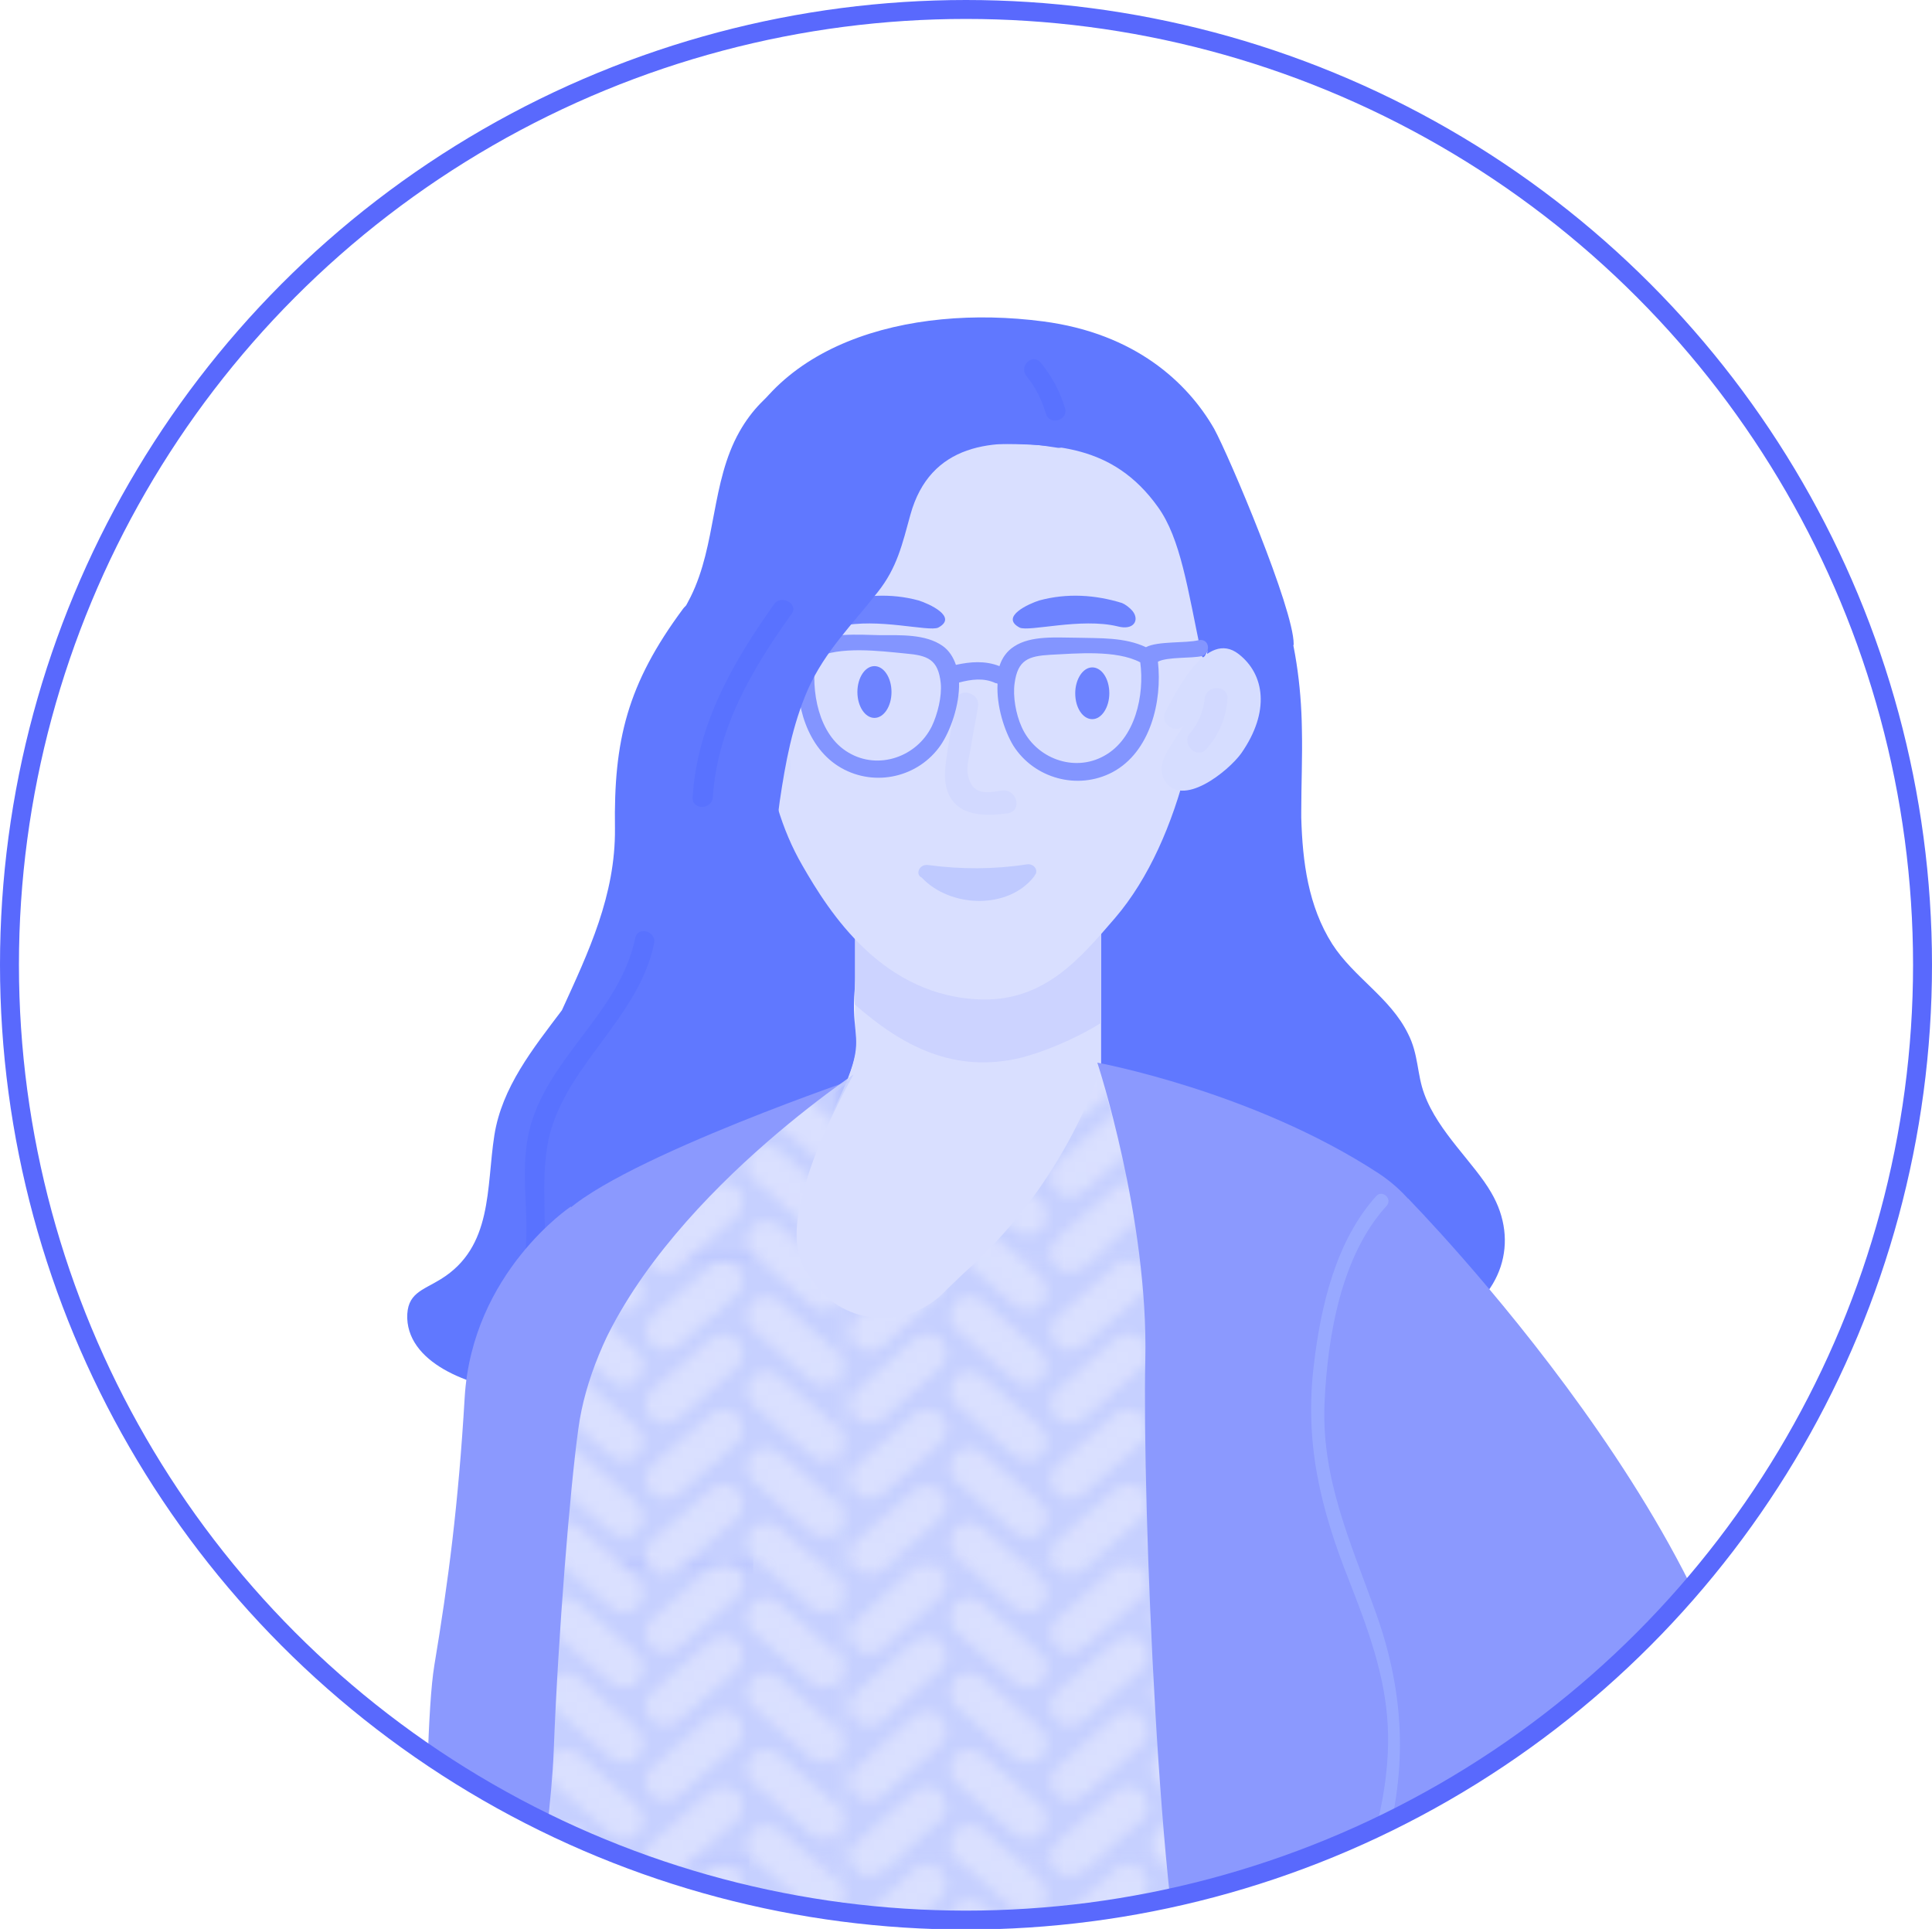 <?xml version="1.0" encoding="UTF-8"?> <svg xmlns="http://www.w3.org/2000/svg" xmlns:xlink="http://www.w3.org/1999/xlink" version="1.1" id="Layer_1" x="0px" y="0px" viewBox="0 0 306 305.5" style="enable-background:new 0 0 306 305.5;" xml:space="preserve"> <style type="text/css"> .st0{fill:none;} .st1{fill:#C6D0FF;} .st2{fill:#DAE0FF;} .st3{clip-path:url(#SVGID_00000047035309470962164040000001142145275646110348_);} .st4{clip-path:url(#SVGID_00000092428939407940455800000016352393732277135027_);fill:#C8D2FF;} .st5{clip-path:url(#SVGID_00000092428939407940455800000016352393732277135027_);fill:#8B99FE;} .st6{clip-path:url(#SVGID_00000092428939407940455800000016352393732277135027_);fill:#99ABFE;} .st7{clip-path:url(#SVGID_00000092428939407940455800000016352393732277135027_);fill:#D4DCFF;} .st8{opacity:0.39;clip-path:url(#SVGID_00000098201599273351500180000009319021392875647905_);} .st9{clip-path:url(#SVGID_00000176036468175704375100000014993269584354339236_);fill:#B5C2FE;} .st10{clip-path:url(#SVGID_00000003810274657996457450000015017253473199372461_);fill:#D4DCFF;} .st11{opacity:0.39;clip-path:url(#SVGID_00000003810274657996457450000015017253473199372461_);} .st12{clip-path:url(#SVGID_00000042731023100237058270000002912380992441591727_);fill:#B5C2FE;} .st13{clip-path:url(#SVGID_00000158017239932788144220000001276688333885696414_);fill:#B5C2FE;} .st14{clip-path:url(#SVGID_00000003810274657996457450000015017253473199372461_);fill:#6D83FF;} .st15{clip-path:url(#SVGID_00000003810274657996457450000015017253473199372461_);fill:#FFFFFF;} .st16{clip-path:url(#SVGID_00000033343641287657484280000006128921840851140525_);fill:#B5C2FE;} .st17{fill:none;stroke:#5969FD;stroke-width:3;stroke-miterlimit:10;} .st18{clip-path:url(#SVGID_00000168101940441501847970000012553464164629705140_);} .st19{fill:#6078FF;} .st20{fill:#D9DFFF;} .st21{fill:#CCD3FF;} .st22{fill:#D6DDFF;} .st23{fill:#D2D9FF;} .st24{fill:#CFD7FF;} .st25{fill:#6D83FF;} .st26{fill:#BFCAFF;} .st27{fill:#8395FF;} .st28{fill:#5972FF;} .st29{fill:#8B99FE;} .st30{clip-path:url(#SVGID_00000124842921802298562470000005008068015446361789_);fill:url(#SVGID_00000062911439516294907470000004369752510059326887_);} .st31{fill:#98A9FF;} .st32{clip-path:url(#SVGID_00000173124484927327109570000012781578895919505817_);} .st33{fill:#A5AAFF;} .st34{fill:#576BFD;} .st35{fill:#CFD1FF;} .st36{fill:#B9BCFF;} .st37{fill:#ACB0FF;} .st38{clip-path:url(#SVGID_00000104678235227835559740000017607536994483497387_);} .st39{fill:#A1A6FF;} .st40{fill:#9A9FFF;} .st41{fill:#AAAEFF;} .st42{opacity:0.65;} .st43{fill:#E3E5FF;} .st44{clip-path:url(#SVGID_00000111909640210759866420000001628737178823388294_);} .st45{fill:#9EA3FF;} .st46{fill:#A8ADFF;} .st47{clip-path:url(#SVGID_00000099653571693734098640000015930250582578511789_);} .st48{fill:#999EFF;} .st49{clip-path:url(#SVGID_00000130638532348848468910000012292987109347775399_);} .st50{opacity:0.4;} .st51{fill:#C9CCFF;} .st52{fill:#F2F2FF;} .st53{fill:#1A1A1A;} .st54{clip-path:url(#SVGID_00000080924565310145776690000007717016818498804098_);} .st55{clip-path:url(#SVGID_00000054962988785058243000000008452974014168811436_);} .st56{fill:#C7CAFF;} .st57{fill:#7484FD;} .st58{fill:#B6B9FF;} .st59{clip-path:url(#SVGID_00000146494294045562266300000010028940489592229544_);} .st60{fill:#A7B4FE;} .st61{fill:url(#);} .st62{fill:#8098FF;} .st63{opacity:0.26;fill:none;stroke:#D4DCFF;stroke-width:2;stroke-linecap:round;stroke-miterlimit:10;} .st64{fill:none;stroke:#AAB6FE;stroke-width:7.14;stroke-linecap:round;stroke-miterlimit:10;} .st65{fill:#99AAFF;} .st66{fill:#C1CAFF;} .st67{opacity:0.26;clip-path:url(#SVGID_00000146494294045562266300000010028940489592229544_);fill:none;stroke:#D4DCFF;stroke-width:2;stroke-linecap:round;stroke-miterlimit:10;} .st68{opacity:0.26;clip-path:url(#SVGID_00000111888296044216608330000015907742142935221378_);fill:none;stroke:#D4DCFF;stroke-width:2;stroke-linecap:round;stroke-miterlimit:10;} .st69{clip-path:url(#SVGID_00000080168748182010184300000015137980180438964638_);fill:#D9DFFF;} .st70{clip-path:url(#SVGID_00000080168748182010184300000015137980180438964638_);} .st71{fill:#8C9EFF;} .st72{fill:#8397FF;} .st73{clip-path:url(#SVGID_00000080168748182010184300000015137980180438964638_);fill:none;stroke:#7389FF;stroke-width:3.372;stroke-linecap:round;stroke-miterlimit:10;} .st74{clip-path:url(#SVGID_00000080168748182010184300000015137980180438964638_);fill:#6E85FF;} .st75{clip-path:url(#SVGID_00000080168748182010184300000015137980180438964638_);fill:#5F78FF;} .st76{fill:#6E85FF;} .st77{fill:#889BFF;} .st78{fill:none;stroke:#BDC7FF;stroke-width:3.372;stroke-linecap:round;stroke-miterlimit:10;} .st79{clip-path:url(#SVGID_00000080168748182010184300000015137980180438964638_);fill:#5A74FF;} .st80{fill:#A4B3FF;} .st81{clip-path:url(#SVGID_00000080168748182010184300000015137980180438964638_);fill:#EDF0FF;} .st82{fill:#FFFFFF;} .st83{clip-path:url(#SVGID_00000079474466309040469280000011833280775979308679_);} .st84{fill:#9AA9FF;} .st85{fill:#6B82FF;} .st86{fill:#8B9CFF;} .st87{fill:#98A8FF;} .st88{fill:#E8EBFF;} .st89{fill:none;stroke:#FAFBFF;stroke-width:0.2;stroke-miterlimit:10;} .st90{fill:#BEC8FF;} .st91{clip-path:url(#SVGID_00000013871688072526903500000007274016340416349583_);} .st92{fill:#A9B6FF;} .st93{fill:#798DFF;} .st94{fill:#A5B3FF;} .st95{fill:#687FFF;} .st96{fill:#CDD5FF;} .st97{fill:#BBC5FF;} .st98{fill:#E4E8FF;} .st99{fill:#F0F2FF;} .st100{fill:#90A1FF;} .st101{fill:#5C72FF;} .st102{clip-path:url(#SVGID_00000094576661870819118940000000847017099365890449_);} .st103{fill:#4D5FEF;} .st104{fill:#C3CCFF;} .st105{clip-path:url(#SVGID_00000103231684598039738970000001728750741678193306_);} .st106{fill:#434FDF;} .st107{clip-path:url(#SVGID_00000042718508123150063460000017279850715503578546_);} .st108{fill:#F2F2F2;} .st109{fill:none;stroke:#A9B6FF;stroke-width:2.126;stroke-linecap:round;stroke-miterlimit:10;} .st110{fill:#6678FD;} .st111{clip-path:url(#SVGID_00000063597871400857307210000016075873855121755315_);} .st112{fill:#BDC5FE;} .st113{fill:#6375FD;} .st114{fill:#8896FE;} .st115{fill:#596CFD;} .st116{clip-path:url(#SVGID_00000096746144344334907640000000841943957842403968_);} .st117{clip-path:url(#SVGID_00000147899819734724009930000004588488057166960546_);fill:#C8D2FF;} .st118{clip-path:url(#SVGID_00000147899819734724009930000004588488057166960546_);fill:#8B99FE;} .st119{clip-path:url(#SVGID_00000147899819734724009930000004588488057166960546_);fill:#99ABFE;} .st120{clip-path:url(#SVGID_00000147899819734724009930000004588488057166960546_);fill:#D4DCFF;} .st121{opacity:0.39;clip-path:url(#SVGID_00000103978778551432980710000008278539424240432522_);} .st122{clip-path:url(#SVGID_00000142854376862405360980000013711760080181777030_);fill:#B5C2FE;} .st123{clip-path:url(#SVGID_00000149354463473040159030000009063277832904646301_);fill:#D4DCFF;} .st124{opacity:0.39;clip-path:url(#SVGID_00000149354463473040159030000009063277832904646301_);} .st125{clip-path:url(#SVGID_00000171700801835795770570000013542101583463943854_);fill:#B5C2FE;} .st126{clip-path:url(#SVGID_00000140715195068923420460000014685434815553629364_);fill:#B5C2FE;} .st127{clip-path:url(#SVGID_00000149354463473040159030000009063277832904646301_);fill:#6D83FF;} .st128{clip-path:url(#SVGID_00000149354463473040159030000009063277832904646301_);fill:#FFFFFF;} .st129{clip-path:url(#SVGID_00000017476055081730655690000012359785263746594182_);fill:#B5C2FE;} .st130{clip-path:url(#SVGID_00000085242527474281078150000000629665436287743672_);} .st131{clip-path:url(#SVGID_00000004520812447712672790000015538094431756926632_);fill:url(#SVGID_00000163767242392738800620000006717773817534374791_);} .st132{clip-path:url(#SVGID_00000073706596216014406330000016498671719770852777_);} .st133{clip-path:url(#SVGID_00000122689593400750125850000006155337436131614891_);} .st134{clip-path:url(#SVGID_00000121986212531605984180000004755284069948723077_);} .st135{clip-path:url(#SVGID_00000155828994496799350580000017949791318217355963_);} .st136{clip-path:url(#SVGID_00000028313756550940298930000001328796164043588268_);} .st137{clip-path:url(#SVGID_00000004519677271386983090000004785115927718805166_);} .st138{clip-path:url(#SVGID_00000067229888350553435070000014404592268729797523_);} .st139{clip-path:url(#SVGID_00000065063004253958386110000018338174780408362664_);} .st140{opacity:0.26;clip-path:url(#SVGID_00000065063004253958386110000018338174780408362664_);fill:none;stroke:#D4DCFF;stroke-width:2;stroke-linecap:round;stroke-miterlimit:10;} .st141{opacity:0.26;clip-path:url(#SVGID_00000005955306022660055240000005964140309754613155_);fill:none;stroke:#D4DCFF;stroke-width:2;stroke-linecap:round;stroke-miterlimit:10;} .st142{clip-path:url(#SVGID_00000068658437612619520920000016190083081894475193_);fill:#D9DFFF;} .st143{clip-path:url(#SVGID_00000068658437612619520920000016190083081894475193_);} .st144{clip-path:url(#SVGID_00000068658437612619520920000016190083081894475193_);fill:none;stroke:#7389FF;stroke-width:3.372;stroke-linecap:round;stroke-miterlimit:10;} .st145{clip-path:url(#SVGID_00000068658437612619520920000016190083081894475193_);fill:#6E85FF;} .st146{clip-path:url(#SVGID_00000068658437612619520920000016190083081894475193_);fill:#5F78FF;} .st147{clip-path:url(#SVGID_00000068658437612619520920000016190083081894475193_);fill:#5A74FF;} .st148{clip-path:url(#SVGID_00000068658437612619520920000016190083081894475193_);fill:#EDF0FF;} .st149{clip-path:url(#SVGID_00000035511010990410542240000006211709564738373530_);} .st150{clip-path:url(#SVGID_00000024702525292074936530000009032350092746039993_);} .st151{clip-path:url(#SVGID_00000095331653506921985030000004333981455371383484_);} .st152{clip-path:url(#SVGID_00000061441307409175988200000005528167203252226748_);} .st153{clip-path:url(#SVGID_00000031200133940393572700000001067970499076980117_);} .st154{clip-path:url(#SVGID_00000029035378939004073120000004236914366684643217_);} </style> <pattern x="-226.4" y="-2229.7" width="75.7" height="57" patternUnits="userSpaceOnUse" id="Herringbone_2_Color_2" viewBox="0.1 -67.4 75.7 57" style="overflow:visible;"> <g> <rect x="0.1" y="-67.4" class="st0" width="75.7" height="57"></rect> <g> <rect x="75.7" y="-28.7" class="st1" width="75.8" height="28.7"></rect> </g> <g> <rect y="-28.7" class="st1" width="75.8" height="28.7"></rect> <path class="st2" d="M10.4-7.7c-0.8-0.7-0.8-1.8-0.2-2.6c0.7-0.8,1.8-0.8,2.6-0.2l5.5,4.8c0.8,0.7,0.8,1.8,0.2,2.6 c-0.7,0.8-1.8,0.8-2.6,0.2L10.4-7.7z"></path> <path class="st2" d="M29.4-7.7c-0.8-0.7-0.8-1.8-0.2-2.6c0.7-0.8,1.8-0.8,2.6-0.2l5.5,4.8C38-5.1,38-3.9,37.4-3.2 c-0.7,0.8-1.8,0.8-2.6,0.2L29.4-7.7z"></path> <path class="st2" d="M48.3-7.7c-0.8-0.7-0.8-1.8-0.2-2.6c0.7-0.8,1.8-0.8,2.6-0.2l5.5,4.8c0.8,0.7,0.8,1.8,0.2,2.6 c-0.7,0.8-1.8,0.8-2.6,0.2L48.3-7.7z"></path> <path class="st2" d="M67.2-7.7c-0.8-0.7-0.8-1.8-0.2-2.6c0.7-0.8,1.8-0.8,2.6-0.2L75-5.7c0.8,0.7,0.8,1.8,0.2,2.6 c-0.7,0.8-1.8,0.8-2.6,0.2L67.2-7.7z"></path> <path class="st2" d="M10.4-14.9c-0.8-0.7-0.8-1.8-0.2-2.6c0.7-0.8,1.8-0.8,2.6-0.2l5.5,4.8c0.8,0.7,0.8,1.8,0.2,2.6 c-0.7,0.8-1.8,0.8-2.6,0.2L10.4-14.9z"></path> <path class="st2" d="M29.4-14.9c-0.8-0.7-0.8-1.8-0.2-2.6c0.7-0.8,1.8-0.8,2.6-0.2l5.5,4.8c0.8,0.7,0.8,1.8,0.2,2.6 c-0.7,0.8-1.8,0.8-2.6,0.2L29.4-14.9z"></path> <path class="st2" d="M48.3-14.9c-0.8-0.7-0.8-1.8-0.2-2.6c0.7-0.8,1.8-0.8,2.6-0.2l5.5,4.8c0.8,0.7,0.8,1.8,0.2,2.6 c-0.7,0.8-1.8,0.8-2.6,0.2L48.3-14.9z"></path> <path class="st2" d="M67.2-14.9c-0.8-0.7-0.8-1.8-0.2-2.6c0.7-0.8,1.8-0.8,2.6-0.2l5.5,4.8c0.8,0.7,0.8,1.8,0.2,2.6 c-0.7,0.8-1.8,0.8-2.6,0.2L67.2-14.9z"></path> <path class="st2" d="M10.4-22c-0.8-0.7-0.8-1.8-0.2-2.6c0.7-0.8,1.8-0.8,2.6-0.2l5.5,4.8c0.8,0.7,0.8,1.8,0.2,2.6 c-0.7,0.8-1.8,0.8-2.6,0.2L10.4-22z"></path> <path class="st2" d="M29.4-22c-0.8-0.7-0.8-1.8-0.2-2.6c0.7-0.8,1.8-0.8,2.6-0.2l5.5,4.8c0.8,0.7,0.8,1.8,0.2,2.6 c-0.7,0.8-1.8,0.8-2.6,0.2L29.4-22z"></path> <path class="st2" d="M48.3-22c-0.8-0.7-0.8-1.8-0.2-2.6c0.7-0.8,1.8-0.8,2.6-0.2l5.5,4.8c0.8,0.7,0.8,1.8,0.2,2.6 c-0.7,0.8-1.8,0.8-2.6,0.2L48.3-22z"></path> <path class="st2" d="M67.2-22c-0.8-0.7-0.8-1.8-0.2-2.6c0.7-0.8,1.8-0.8,2.6-0.2L75-20c0.8,0.7,0.8,1.8,0.2,2.6 c-0.7,0.8-1.8,0.8-2.6,0.2L67.2-22z"></path> <path class="st2" d="M8.8-11.3C9.6-12,9.7-13.1,9-13.9c-0.7-0.8-1.8-0.8-2.6-0.2L1-9.3C0.2-8.6,0.2-7.5,0.8-6.7 C1.5-6,2.6-5.9,3.4-6.5L8.8-11.3z"></path> <path class="st2" d="M27.8-11.3c0.8-0.7,0.8-1.8,0.2-2.6c-0.7-0.8-1.8-0.8-2.6-0.2l-5.5,4.8c-0.8,0.7-0.8,1.8-0.2,2.6 c0.7,0.8,1.8,0.8,2.6,0.2L27.8-11.3z"></path> <path class="st2" d="M8.8-25.3c0.8-0.7,0.8-1.8,0.2-2.6c-0.7-0.8-1.8-0.8-2.6-0.2L1-23.2c-0.8,0.7-0.8,1.8-0.2,2.6 c0.7,0.8,1.8,0.8,2.6,0.2L8.8-25.3z"></path> <path class="st2" d="M8.8-18.4C9.6-19.1,9.7-20.2,9-21c-0.7-0.8-1.8-0.8-2.6-0.2L1-16.4c-0.8,0.7-0.8,1.8-0.2,2.6 c0.7,0.8,1.8,0.8,2.6,0.2L8.8-18.4z"></path> <path class="st2" d="M27.8-25.3c0.8-0.7,0.8-1.8,0.2-2.6c-0.7-0.8-1.8-0.8-2.6-0.2l-5.5,4.8c-0.8,0.7-0.8,1.8-0.2,2.6 c0.7,0.8,1.8,0.8,2.6,0.2L27.8-25.3z"></path> <path class="st2" d="M27.8-18.4c0.8-0.7,0.8-1.8,0.2-2.6c-0.7-0.8-1.8-0.8-2.6-0.2l-5.5,4.8c-0.8,0.7-0.8,1.8-0.2,2.6 c0.7,0.8,1.8,0.8,2.6,0.2L27.8-18.4z"></path> <path class="st2" d="M46.7-11.3c0.8-0.7,0.8-1.8,0.2-2.6c-0.7-0.8-1.8-0.8-2.6-0.2l-5.5,4.8c-0.8,0.7-0.8,1.8-0.2,2.6 c0.7,0.8,1.8,0.8,2.6,0.2L46.7-11.3z"></path> <path class="st2" d="M65.6-11.3c0.8-0.7,0.8-1.8,0.2-2.6c-0.7-0.8-1.8-0.8-2.6-0.2l-5.5,4.8c-0.8,0.7-0.8,1.8-0.2,2.6 c0.7,0.8,1.8,0.8,2.6,0.2L65.6-11.3z"></path> <path class="st2" d="M46.7-25.3c0.8-0.7,0.8-1.8,0.2-2.6c-0.7-0.8-1.8-0.8-2.6-0.2l-5.5,4.8c-0.8,0.7-0.8,1.8-0.2,2.6 c0.7,0.8,1.8,0.8,2.6,0.2L46.7-25.3z"></path> <path class="st2" d="M46.7-18.4c0.8-0.7,0.8-1.8,0.2-2.6c-0.7-0.8-1.8-0.8-2.6-0.2l-5.5,4.8c-0.8,0.7-0.8,1.8-0.2,2.6 c0.7,0.8,1.8,0.8,2.6,0.2L46.7-18.4z"></path> <path class="st2" d="M65.6-25.3c0.8-0.7,0.8-1.8,0.2-2.6c-0.7-0.8-1.8-0.8-2.6-0.2l-5.5,4.8c-0.8,0.7-0.8,1.8-0.2,2.6 c0.7,0.8,1.8,0.8,2.6,0.2L65.6-25.3z"></path> <path class="st2" d="M65.6-18.4c0.8-0.7,0.8-1.8,0.2-2.6c-0.7-0.8-1.8-0.8-2.6-0.2l-5.5,4.8c-0.8,0.7-0.8,1.8-0.2,2.6 c0.7,0.8,1.8,0.8,2.6,0.2L65.6-18.4z"></path> </g> <g> <rect x="75.7" y="-57.2" class="st1" width="75.8" height="28.7"></rect> </g> <g> <rect y="-57.2" class="st1" width="75.8" height="28.7"></rect> <path class="st2" d="M10.4-29.1c-0.8-0.7-0.8-1.8-0.2-2.6c0.7-0.8,1.8-0.8,2.6-0.2l5.5,4.8c0.8,0.7,0.8,1.8,0.2,2.6 c-0.7,0.8-1.8,0.8-2.6,0.2L10.4-29.1z"></path> <path class="st2" d="M29.4-29.1c-0.8-0.7-0.8-1.8-0.2-2.6c0.7-0.8,1.8-0.8,2.6-0.2l5.5,4.8c0.8,0.7,0.8,1.8,0.2,2.6 c-0.7,0.8-1.8,0.8-2.6,0.2L29.4-29.1z"></path> <path class="st2" d="M48.3-29.1c-0.8-0.7-0.8-1.8-0.2-2.6c0.7-0.8,1.8-0.8,2.6-0.2l5.5,4.8c0.8,0.7,0.8,1.8,0.2,2.6 c-0.7,0.8-1.8,0.8-2.6,0.2L48.3-29.1z"></path> <path class="st2" d="M67.2-29.1c-0.8-0.7-0.8-1.8-0.2-2.6c0.7-0.8,1.8-0.8,2.6-0.2l5.5,4.8c0.8,0.7,0.8,1.8,0.2,2.6 c-0.7,0.8-1.8,0.8-2.6,0.2L67.2-29.1z"></path> <path class="st2" d="M10.4-36.2c-0.8-0.7-0.8-1.8-0.2-2.6c0.7-0.8,1.8-0.8,2.6-0.2l5.5,4.8c0.8,0.7,0.8,1.8,0.2,2.6 c-0.7,0.8-1.8,0.8-2.6,0.2L10.4-36.2z"></path> <path class="st2" d="M29.4-36.2c-0.8-0.7-0.8-1.8-0.2-2.6c0.7-0.8,1.8-0.8,2.6-0.2l5.5,4.8c0.8,0.7,0.8,1.8,0.2,2.6 c-0.7,0.8-1.8,0.8-2.6,0.2L29.4-36.2z"></path> <path class="st2" d="M48.3-36.2c-0.8-0.7-0.8-1.8-0.2-2.6c0.7-0.8,1.8-0.8,2.6-0.2l5.5,4.8c0.8,0.7,0.8,1.8,0.2,2.6 c-0.7,0.8-1.8,0.8-2.6,0.2L48.3-36.2z"></path> <path class="st2" d="M67.2-36.2c-0.8-0.7-0.8-1.8-0.2-2.6c0.7-0.8,1.8-0.8,2.6-0.2l5.5,4.8c0.8,0.7,0.8,1.8,0.2,2.6 c-0.7,0.8-1.8,0.8-2.6,0.2L67.2-36.2z"></path> <path class="st2" d="M10.4-43.4c-0.8-0.7-0.8-1.8-0.2-2.6c0.7-0.8,1.8-0.8,2.6-0.2l5.5,4.8c0.8,0.7,0.8,1.8,0.2,2.6 c-0.7,0.8-1.8,0.8-2.6,0.2L10.4-43.4z"></path> <path class="st2" d="M29.4-43.4c-0.8-0.7-0.8-1.8-0.2-2.6c0.7-0.8,1.8-0.8,2.6-0.2l5.5,4.8c0.8,0.7,0.8,1.8,0.2,2.6 c-0.7,0.8-1.8,0.8-2.6,0.2L29.4-43.4z"></path> <path class="st2" d="M48.3-43.4c-0.8-0.7-0.8-1.8-0.2-2.6c0.7-0.8,1.8-0.8,2.6-0.2l5.5,4.8c0.8,0.7,0.8,1.8,0.2,2.6 c-0.7,0.8-1.8,0.8-2.6,0.2L48.3-43.4z"></path> <path class="st2" d="M67.2-43.4c-0.8-0.7-0.8-1.8-0.2-2.6c0.7-0.8,1.8-0.8,2.6-0.2l5.5,4.8c0.8,0.7,0.8,1.8,0.2,2.6 c-0.7,0.8-1.8,0.8-2.6,0.2L67.2-43.4z"></path> <path class="st2" d="M10.4-50.5c-0.8-0.7-0.8-1.8-0.2-2.6c0.7-0.8,1.8-0.8,2.6-0.2l5.5,4.8c0.8,0.7,0.8,1.8,0.2,2.6 c-0.7,0.8-1.8,0.8-2.6,0.2L10.4-50.5z"></path> <path class="st2" d="M29.4-50.5c-0.8-0.7-0.8-1.8-0.2-2.6c0.7-0.8,1.8-0.8,2.6-0.2l5.5,4.8c0.8,0.7,0.8,1.8,0.2,2.6 c-0.7,0.8-1.8,0.8-2.6,0.2L29.4-50.5z"></path> <path class="st2" d="M48.3-50.5c-0.8-0.7-0.8-1.8-0.2-2.6c0.7-0.8,1.8-0.8,2.6-0.2l5.5,4.8c0.8,0.7,0.8,1.8,0.2,2.6 c-0.7,0.8-1.8,0.8-2.6,0.2L48.3-50.5z"></path> <path class="st2" d="M67.2-50.5c-0.8-0.7-0.8-1.8-0.2-2.6c0.7-0.8,1.8-0.8,2.6-0.2l5.5,4.8c0.8,0.7,0.8,1.8,0.2,2.6 c-0.7,0.8-1.8,0.8-2.6,0.2L67.2-50.5z"></path> <path class="st2" d="M8.8-32.7c0.8-0.7,0.8-1.8,0.2-2.6c-0.7-0.8-1.8-0.8-2.6-0.2L1-30.7c-0.8,0.7-0.8,1.8-0.2,2.6 c0.7,0.8,1.8,0.8,2.6,0.2L8.8-32.7z"></path> <path class="st2" d="M27.8-32.7c0.8-0.7,0.8-1.8,0.2-2.6c-0.7-0.8-1.8-0.8-2.6-0.2l-5.5,4.8c-0.8,0.7-0.8,1.8-0.2,2.6 c0.7,0.8,1.8,0.8,2.6,0.2L27.8-32.7z"></path> <path class="st2" d="M8.8-39.8c0.8-0.7,0.8-1.8,0.2-2.6c-0.7-0.8-1.8-0.8-2.6-0.2L1-37.8c-0.8,0.7-0.8,1.8-0.2,2.6 c0.7,0.8,1.8,0.8,2.6,0.2L8.8-39.8z"></path> <path class="st2" d="M27.8-39.8c0.8-0.7,0.8-1.8,0.2-2.6c-0.7-0.8-1.8-0.8-2.6-0.2l-5.5,4.8c-0.8,0.7-0.8,1.8-0.2,2.6 c0.7,0.8,1.8,0.8,2.6,0.2L27.8-39.8z"></path> <path class="st2" d="M46.7-32.7c0.8-0.7,0.8-1.8,0.2-2.6c-0.7-0.8-1.8-0.8-2.6-0.2l-5.5,4.8c-0.8,0.7-0.8,1.8-0.2,2.6 c0.7,0.8,1.8,0.8,2.6,0.2L46.7-32.7z"></path> <path class="st2" d="M65.6-32.7c0.8-0.7,0.8-1.8,0.2-2.6c-0.7-0.8-1.8-0.8-2.6-0.2l-5.5,4.8c-0.8,0.7-0.8,1.8-0.2,2.6 c0.7,0.8,1.8,0.8,2.6,0.2L65.6-32.7z"></path> <path class="st2" d="M8.8-53.8c0.8-0.7,0.8-1.8,0.2-2.6c-0.7-0.8-1.8-0.8-2.6-0.2L1-51.7c-0.8,0.7-0.8,1.8-0.2,2.6 c0.7,0.8,1.8,0.8,2.6,0.2L8.8-53.8z"></path> <path class="st2" d="M8.8-46.9c0.8-0.7,0.8-1.8,0.2-2.6c-0.7-0.8-1.8-0.8-2.6-0.2L1-44.9c-0.8,0.7-0.8,1.8-0.2,2.6 c0.7,0.8,1.8,0.8,2.6,0.2L8.8-46.9z"></path> <path class="st2" d="M27.8-53.8c0.8-0.7,0.8-1.8,0.2-2.6c-0.7-0.8-1.8-0.8-2.6-0.2l-5.5,4.8c-0.8,0.7-0.8,1.8-0.2,2.6 c0.7,0.8,1.8,0.8,2.6,0.2L27.8-53.8z"></path> <path class="st2" d="M27.8-46.9c0.8-0.7,0.8-1.8,0.2-2.6c-0.7-0.8-1.8-0.8-2.6-0.2l-5.5,4.8c-0.8,0.7-0.8,1.8-0.2,2.6 c0.7,0.8,1.8,0.8,2.6,0.2L27.8-46.9z"></path> <path class="st2" d="M46.7-39.8c0.8-0.7,0.8-1.8,0.2-2.6c-0.7-0.8-1.8-0.8-2.6-0.2l-5.5,4.8c-0.8,0.7-0.8,1.8-0.2,2.6 c0.7,0.8,1.8,0.8,2.6,0.2L46.7-39.8z"></path> <path class="st2" d="M65.6-39.8c0.8-0.7,0.8-1.8,0.2-2.6c-0.7-0.8-1.8-0.8-2.6-0.2l-5.5,4.8c-0.8,0.7-0.8,1.8-0.2,2.6 c0.7,0.8,1.8,0.8,2.6,0.2L65.6-39.8z"></path> <path class="st2" d="M46.7-53.8c0.8-0.7,0.8-1.8,0.2-2.6c-0.7-0.8-1.8-0.8-2.6-0.2l-5.5,4.8c-0.8,0.7-0.8,1.8-0.2,2.6 c0.7,0.8,1.8,0.8,2.6,0.2L46.7-53.8z"></path> <path class="st2" d="M46.7-46.9c0.8-0.7,0.8-1.8,0.2-2.6c-0.7-0.8-1.8-0.8-2.6-0.2l-5.5,4.8c-0.8,0.7-0.8,1.8-0.2,2.6 c0.7,0.8,1.8,0.8,2.6,0.2L46.7-46.9z"></path> <path class="st2" d="M65.6-53.8c0.8-0.7,0.8-1.8,0.2-2.6c-0.7-0.8-1.8-0.8-2.6-0.2l-5.5,4.8c-0.8,0.7-0.8,1.8-0.2,2.6 c0.7,0.8,1.8,0.8,2.6,0.2L65.6-53.8z"></path> <path class="st2" d="M65.6-46.9c0.8-0.7,0.8-1.8,0.2-2.6c-0.7-0.8-1.8-0.8-2.6-0.2l-5.5,4.8c-0.8,0.7-0.8,1.8-0.2,2.6 c0.7,0.8,1.8,0.8,2.6,0.2L65.6-46.9z"></path> </g> <g> <rect x="75.7" y="-85.7" class="st1" width="75.8" height="28.7"></rect> </g> <g> <rect y="-85.7" class="st1" width="75.8" height="28.7"></rect> <path class="st2" d="M10.4-57.6c-0.8-0.7-0.8-1.8-0.2-2.6c0.7-0.8,1.8-0.8,2.6-0.2l5.5,4.8c0.8,0.7,0.8,1.8,0.2,2.6 c-0.7,0.8-1.8,0.8-2.6,0.2L10.4-57.6z"></path> <path class="st2" d="M29.4-57.6c-0.8-0.7-0.8-1.8-0.2-2.6c0.7-0.8,1.8-0.8,2.6-0.2l5.5,4.8c0.8,0.7,0.8,1.8,0.2,2.6 c-0.7,0.8-1.8,0.8-2.6,0.2L29.4-57.6z"></path> <path class="st2" d="M48.3-57.6c-0.8-0.7-0.8-1.8-0.2-2.6c0.7-0.8,1.8-0.8,2.6-0.2l5.5,4.8c0.8,0.7,0.8,1.8,0.2,2.6 c-0.7,0.8-1.8,0.8-2.6,0.2L48.3-57.6z"></path> <path class="st2" d="M67.2-57.6c-0.8-0.7-0.8-1.8-0.2-2.6c0.7-0.8,1.8-0.8,2.6-0.2l5.5,4.8c0.8,0.7,0.8,1.8,0.2,2.6 c-0.7,0.8-1.8,0.8-2.6,0.2L67.2-57.6z"></path> <path class="st2" d="M10.4-64.7c-0.8-0.7-0.8-1.8-0.2-2.6c0.7-0.8,1.8-0.8,2.6-0.2l5.5,4.8c0.8,0.7,0.8,1.8,0.2,2.6 c-0.7,0.8-1.8,0.8-2.6,0.2L10.4-64.7z"></path> <path class="st2" d="M29.4-64.7c-0.8-0.7-0.8-1.8-0.2-2.6c0.7-0.8,1.8-0.8,2.6-0.2l5.5,4.8c0.8,0.7,0.8,1.8,0.2,2.6 c-0.7,0.8-1.8,0.8-2.6,0.2L29.4-64.7z"></path> <path class="st2" d="M48.3-64.7c-0.8-0.7-0.8-1.8-0.2-2.6c0.7-0.8,1.8-0.8,2.6-0.2l5.5,4.8c0.8,0.7,0.8,1.8,0.2,2.6 c-0.7,0.8-1.8,0.8-2.6,0.2L48.3-64.7z"></path> <path class="st2" d="M67.2-64.7c-0.8-0.7-0.8-1.8-0.2-2.6c0.7-0.8,1.8-0.8,2.6-0.2l5.5,4.8c0.8,0.7,0.8,1.8,0.2,2.6 c-0.7,0.8-1.8,0.8-2.6,0.2L67.2-64.7z"></path> <path class="st2" d="M10.4-71.9c-0.8-0.7-0.8-1.8-0.2-2.6c0.7-0.8,1.8-0.8,2.6-0.2l5.5,4.8c0.8,0.7,0.8,1.8,0.2,2.6 c-0.7,0.8-1.8,0.8-2.6,0.2L10.4-71.9z"></path> <path class="st2" d="M29.4-71.9c-0.8-0.7-0.8-1.8-0.2-2.6c0.7-0.8,1.8-0.8,2.6-0.2l5.5,4.8c0.8,0.7,0.8,1.8,0.2,2.6 c-0.7,0.8-1.8,0.8-2.6,0.2L29.4-71.9z"></path> <path class="st2" d="M48.3-71.9c-0.8-0.7-0.8-1.8-0.2-2.6c0.7-0.8,1.8-0.8,2.6-0.2l5.5,4.8c0.8,0.7,0.8,1.8,0.2,2.6 c-0.7,0.8-1.8,0.8-2.6,0.2L48.3-71.9z"></path> <path class="st2" d="M67.2-71.9c-0.8-0.7-0.8-1.8-0.2-2.6c0.7-0.8,1.8-0.8,2.6-0.2l5.5,4.8c0.8,0.7,0.8,1.8,0.2,2.6 c-0.7,0.8-1.8,0.8-2.6,0.2L67.2-71.9z"></path> <path class="st2" d="M8.8-61.2C9.6-61.8,9.7-63,9-63.7c-0.7-0.8-1.8-0.8-2.6-0.2L1-59.2c-0.8,0.7-0.8,1.8-0.2,2.6 c0.7,0.8,1.8,0.8,2.6,0.2L8.8-61.2z"></path> <path class="st2" d="M27.8-61.2c0.8-0.7,0.8-1.8,0.2-2.6c-0.7-0.8-1.8-0.8-2.6-0.2l-5.5,4.8c-0.8,0.7-0.8,1.8-0.2,2.6 c0.7,0.8,1.8,0.8,2.6,0.2L27.8-61.2z"></path> <path class="st2" d="M8.8-68.3C9.6-69,9.7-70.1,9-70.9c-0.7-0.8-1.8-0.8-2.6-0.2L1-66.3c-0.8,0.7-0.8,1.8-0.2,2.6 c0.7,0.8,1.8,0.8,2.6,0.2L8.8-68.3z"></path> <path class="st2" d="M27.8-68.3c0.8-0.7,0.8-1.8,0.2-2.6c-0.7-0.8-1.8-0.8-2.6-0.2l-5.5,4.8c-0.8,0.7-0.8,1.8-0.2,2.6 c0.7,0.8,1.8,0.8,2.6,0.2L27.8-68.3z"></path> <path class="st2" d="M46.7-61.2c0.8-0.7,0.8-1.8,0.2-2.6c-0.7-0.8-1.8-0.8-2.6-0.2l-5.5,4.8c-0.8,0.7-0.8,1.8-0.2,2.6 c0.7,0.8,1.8,0.8,2.6,0.2L46.7-61.2z"></path> <path class="st2" d="M65.6-61.2c0.8-0.7,0.8-1.8,0.2-2.6c-0.7-0.8-1.8-0.8-2.6-0.2l-5.5,4.8c-0.8,0.7-0.8,1.8-0.2,2.6 c0.7,0.8,1.8,0.8,2.6,0.2L65.6-61.2z"></path> <path class="st2" d="M46.7-68.3c0.8-0.7,0.8-1.8,0.2-2.6c-0.7-0.8-1.8-0.8-2.6-0.2l-5.5,4.8c-0.8,0.7-0.8,1.8-0.2,2.6 c0.7,0.8,1.8,0.8,2.6,0.2L46.7-68.3z"></path> <path class="st2" d="M65.6-68.3c0.8-0.7,0.8-1.8,0.2-2.6c-0.7-0.8-1.8-0.8-2.6-0.2l-5.5,4.8c-0.8,0.7-0.8,1.8-0.2,2.6 c0.7,0.8,1.8,0.8,2.6,0.2L65.6-68.3z"></path> </g> </g> </pattern> <g> <g> <g> <defs> <circle id="SVGID_00000032618522692594428630000009643873236960191416_" cx="154.2" cy="153.7" r="150.8"></circle> </defs> <clipPath id="SVGID_00000062171868424358081900000010707048025723620015_"> <use xlink:href="#SVGID_00000032618522692594428630000009643873236960191416_" style="overflow:visible;"></use> </clipPath> <g style="clip-path:url(#SVGID_00000062171868424358081900000010707048025723620015_);"> <g> <path class="st19" d="M236.2,188.9c-2.7-4.7-8.4-9.6-10.6-15.6c-1.2-3.2-0.9-6.3-2.6-9.6c-2.8-5.7-8.6-8.9-12-14.2 c-3.8-6-4.7-13-4.9-20c0-0.2,0-0.4,0-0.6c0-0.1,0-0.2,0-0.3c0-4.4,0.2-8.7,0.1-13.1c-0.1-7.1-1.1-14-3.3-20.8 c-2.5-7.7-7.4-14.4-9.1-22.3c-0.4-1.9-3.5-1.1-3,0.8c0.4,1.7,0.9,3.4,1.5,5c-1.4,5.4-1.1,10.7-0.8,16.3 c0.6,9.5-1.1,16.1-7.7,23.3c-7.3,8-12.2,17.1-14.8,27.6c-5.8,23.2-3.5,47.3,10.2,67.3c7.5,11,38.4,33.6,49.8,15.9 c3.7-5.8,2.3-12.3,0.2-18.8C238,205.4,240.7,196.6,236.2,188.9z"></path> <path class="st19" d="M198.2,156.6c-3.8-5.6-4.8-12.2-5.1-18.8c-0.5-11.1,0.9-22.1-2.6-32.9c-1.1,4.2-3.2,8.1-6.9,12.1 c-4.1,4.5-7.4,9.3-10,14.5c-4.5,11.8-6.4,24.8-7.5,37c-0.1,0.8-0.1,1.5-0.2,2.3c0.3,8.7,1.9,17.2,4.9,25.3 c0.7,0.7,1.4,1.4,2.3,2.1c6.9,4.9,18.6,7.7,26.9,8.9c22.6,3.2,17.3-25.3,9.7-36.8C206.4,165.3,201.5,161.6,198.2,156.6z"></path> <path class="st20" d="M240.6,221.2c-7.6-29.6-48.8-36.4-69.7-54.8c-2.9-2.6-7.4-0.2-4.5,2.4c0,0,0.1,0,0.1,0.1 c-7.8-0.6-15.6-1.3-23.3-1.9c0.1-2.2-3.1-4.3-5.4-2.3c-20.9,18.5-52.9,22.1-60.5,51.7c-3.2,12.6,9.2,35.9,11.8,48.4 c3.6,17.4,12.4,64.7,16.2,82.1c3.4,15.9,7.1,4.9,11.6,20.6c2.3,8.3,19-18.2,28-15.1c13.3,4.6-6.4,23.1,7.3,22.4 c0.7,0,1.4-0.1,2.1-0.1c0.7,0,1.4,0.1,2.1,0.1c13.8,0.7,38.2,11.8,47.1-9.9c4.8-11.8,10.8-84.7,12.1-90.9 C218.3,261.6,243.9,233.8,240.6,221.2z"></path> <path class="st20" d="M164,187.3h-18.2c-5.7,0-10.4-4.6-10.4-10.4v-52.3h39v52.3C174.4,182.6,169.7,187.3,164,187.3z"></path> <path class="st19" d="M135.3,157.9c0.5-10.3,3.1-23.7,2.6-33.3c-0.5-11.8-11.8-20.1-25.9-24.4c0.3-0.5,0.6-0.9,0.9-1.4 c1.8-2.4-2.8-4.9-4.7-2.4c-8.9,12-11,20.9-10.8,34.8c0.1,10.6-4.2,19.6-8.4,28.8c-4.6,6.1-9.5,12.2-10.7,19.8 c-1.3,8.3-0.2,17.7-8.5,22.8c-2.9,1.8-5.4,2.2-5.3,6.2c0.3,7.5,10.8,11.1,18.4,11.7c2.3,0.8,27.7,1,35.7,0.2 c3.9-0.4,6-1.3,7.8-4c3.8-5.8-2-14.9-2-21c0-9.6,6.6-16.2,9.9-25C136.7,164.6,135,164.2,135.3,157.9z"></path> <path class="st19" d="M138,127.2c-2.9-2.2-6.4-3.9-10.3-5.4c-0.1,0-0.2,0-0.3-0.1c0-0.2,0.1-0.4,0.1-0.6c0.2-2-3-2-3.2,0 c-1,12-7.9,22.2-10.5,33.9c-2.5,11.2,1.7,21.3,2.2,32.4c0.2,4.5-3.8,24.1-0.2,33.6c1.1-0.1,2.1-0.1,2.8-0.2 c3.9-0.4,6-1.3,7.8-4c3.8-5.8-3.3-12.9-3.3-19.1c0-9.6,7.9-18.2,11.2-27c2.3-6.1,0.6-6.5,0.9-12.8 C135.8,148.5,137.9,136.5,138,127.2z"></path> <path class="st21" d="M174.4,139.2c-6.7-1.6-15-1.1-19-0.9c-6.7,0.4-13.5,1.4-19.7,4.4c-0.1,0-0.2,0.1-0.3,0.2v16.2 c7.5,6.6,15.8,11,26.4,8.4c3.1-0.8,8.1-2.7,12.6-5.5V139.2z"></path> <path class="st20" d="M155.6,55.8c-40,0.6-36.6,36.7-36.5,38.3c1.2,17.2,1.2,31.3,8,43c4.2,7.3,12.7,20.9,28.6,21.2 c9.8,0.1,15.3-6.4,20.9-12.9c10.8-12.6,14.8-34.5,14.4-50.8C190.6,74.2,198.7,55.2,155.6,55.8z"></path> <path class="st22" d="M196.2,103.6c-5.1-4-9.9,6-11.6,9.1c-1.1,2,1.9,3.8,3,2c-0.4,0.6-0.7,1.2-1.1,1.7c-1.2,2-3.5,4.7-2.1,7.1 c2.7,4.7,10.2-1.4,12.2-4.2C201.2,112.7,200.3,106.8,196.2,103.6z"></path> <path class="st23" d="M190.8,110.7c-0.2,2-1,3.8-2.3,5.4c-1.5,1.7,1.1,4.3,2.6,2.5c2-2.3,3.1-4.9,3.3-7.9 C194.6,108.4,191,108.4,190.8,110.7z"></path> <path class="st22" d="M112.6,118.7c2,2.9,9.5,9,12.2,4.2c1.4-2.4-0.9-5.2-2.1-7.1c-0.4-0.6-0.7-1.2-1.1-1.7c1.1,1.8,4.1,0,3-2 c-1.7-3.2-6.5-13.2-11.6-9.1C109,106.3,108.1,112.2,112.6,118.7z"></path> <path class="st24" d="M118.4,109.6c0.2,2,1,3.8,2.3,5.4c1.5,1.7-1.1,4.3-2.6,2.5c-2-2.3-3.1-4.9-3.3-7.9 C114.5,107.3,118.2,107.4,118.4,109.6z"></path> <ellipse class="st25" cx="138.5" cy="109.6" rx="2.7" ry="4.1"></ellipse> <path class="st25" d="M175.7,109.8c0,2.2-1.2,4.1-2.7,4.1c-1.5,0-2.7-1.8-2.7-4.1c0-2.2,1.2-4.1,2.7-4.1 C174.5,105.7,175.7,107.5,175.7,109.8z"></path> <path class="st23" d="M158.7,125.2c-2.4,0.4-4.8,0.8-5.4-2.5c-0.3-1.3,0.3-3.2,0.5-4.5c0.4-2.8,0.7-3.6,1.1-6.3 c0.4-2.2-3.1-3.2-3.5-0.9c-0.5,3.2-0.8,4.5-1.3,7.7c-0.3,2.2-0.8,4.5,0,6.7c1.5,4,6,3.9,9.6,3.4 C162,128.3,161,124.9,158.7,125.2z"></path> <path class="st26" d="M162.6,136.9c-5.2,0.8-10.4,0.8-15.6,0.1c-1.4-0.2-2.1,1.5-1,2c0,0,0,0,0,0c4.5,4.8,13.7,5.1,17.8-0.2 c0-0.1,0.1-0.1,0.1-0.2C164.5,138,163.9,136.7,162.6,136.9z"></path> <path class="st25" d="M179.4,96.8c-0.5-0.6-1.2-1.1-1.7-1.3c-4.2-1.3-8.7-1.6-13.1-0.4c-1.6,0.5-6.3,2.6-3.1,4.3 c1.5,0.7,9.7-1.6,15.5-0.2C179.6,99.9,180.5,98.2,179.4,96.8z"></path> <path class="st25" d="M130.7,96.8c0.5-0.6,1.2-1.1,1.7-1.3c4.2-1.3,8.7-1.6,13.1-0.4c1.6,0.5,6.3,2.6,3.1,4.3 c-1.5,0.7-9.7-1.6-15.5-0.2C130.5,99.9,129.6,98.2,130.7,96.8z"></path> <path class="st19" d="M156.1,61.7c-12.9-6.1-31-7.5-39,6.7c-4.5,8-3.6,17.8-7.7,26.1c-3,6-8.2,11.9-6.3,19.1 c1.3,4.6,5.7,8.6,10.7,8.9c7.2,0.6,8.9-6.5,8.9-12.2c0-6.8,3.9-27.8,14.2-33.1c7.3-3.9,17.4-3.4,19.5-12.8c0-0.1,0-0.2,0-0.3 C157.1,63.3,157.2,62.2,156.1,61.7z"></path> <path class="st19" d="M165.2,50.9c-21.4-2.8-44.5,3.5-49.9,23.5c-0.9,3.5,5.1,4.9,6.1,1.5c1.1-3.9,2.9-7.2,5.3-10 c2.4,3.6,5.9,4.7,11.3,4.9c5.8,0.2,13.7-0.5,19.5-0.5c9.1,0.1,18.7-0.1,25.9,10c3.6,5,4.7,12.9,6.9,23.4 c0.6,2.9,4.3-11,4.6-13.8c0.2-2.3,10,14.3,10,12.1c0-5.6-10.2-29.7-12.6-34.1C188.1,60.6,179.8,52.8,165.2,50.9z"></path> <path class="st27" d="M189.8,101.4c-2,0.5-6.4,0.1-8.3,1.1c-3.4-1.6-7.3-1.4-11-1.5c-3.1,0-7.2-0.4-9.9,1.4 c-1.1,0.7-1.9,1.8-2.3,3.1c-2.3-0.9-4.6-0.7-6.9-0.2c-0.4-1.2-1.1-2.3-2.1-3c-2.7-1.9-6.7-1.7-9.8-1.7 c-3.9-0.1-8.1-0.4-11.7,1.3c-0.1,0.1-0.2,0.2-0.3,0.3c-0.6-0.7-1.3-1.4-2-2c-1.1-0.9-2.3-2.1-3.9-1.7c-1.7,0.4-1,2.9,0.7,2.6 c0.3-0.1,1.8,1.5,2.1,1.8c0.7,0.6,1.4,1.3,1.7,2.2c0.1,0.2,0.2,0.3,0.3,0.4c-0.5,6,1.4,13,6.8,16.1c5.4,3.1,12.3,1.5,15.8-3.6 c1.5-2.2,3-6.3,2.9-9.9c1.9-0.5,3.9-0.8,5.8,0.1c0.1,0,0.2,0,0.3,0.1c-0.2,3.5,1.1,7.5,2.5,9.8c3.3,5.2,10.2,7.1,15.7,4.2 c6-3.2,7.9-11.2,7.2-17.5c1.5-0.8,5.4-0.5,7-0.9C191.9,103.3,191.5,101,189.8,101.4z M147.6,115c-2.4,4.9-8.5,7-13.2,4.2 c-4.8-2.8-6-9.8-5.2-15c3.8-1.9,10.1-1.1,14.2-0.7c3.5,0.3,5.2,0.9,5.6,4.7C149.2,110.3,148.5,113.1,147.6,115z M174.9,119.7 c-4.8,2.7-10.9,0.4-13.1-4.6c-0.9-2-1.4-4.8-1.1-6.9c0.5-3.7,2.2-4.3,5.7-4.5c4.1-0.2,10.4-0.8,14.2,1.2 C181.3,110.1,179.8,117,174.9,119.7z"></path> <path class="st19" d="M170.2,68.1c-0.5-7.7-11.8-6.8-17.3-6c-9.3,1.3-19.2,5.6-26.3,11.7c-8.1,6.9-11.9,16.7-15.1,26.4 c-3.8,11.6-8.7,24.6-8.1,37c0.2,5,3.3,13.8,10.2,12.4c7.9-1.6,9.1-17,9.9-22.7c0.9-6.1,2-12.1,4.5-17.8c2.7-6,7-10.2,11-15.3 c3.1-3.9,3.9-7.6,5.2-12.3c3.1-11.2,13-12.3,23.2-10.6c1,0.2,1.8-0.6,1.9-1.4C169.8,69.3,170.2,68.9,170.2,68.1z"></path> <path class="st28" d="M93.9,196.8c-0.7,8.3-2.5,16.3-5.2,24.2c1,0,2.1,0.1,3.3,0.1c2.7-7.9,4.4-15.9,5.1-24.3 C97.2,194.9,94,194.9,93.9,196.8z M103.6,149.4c0.4-1.9-2.6-2.8-3-0.8c-2.4,11.6-13.5,18.6-16.6,29.8 c-1.7,6.2-0.3,12.5-0.7,18.8c-0.5,8.1-3.4,15.3-8.1,21.8c1.1,0.3,2.1,0.6,3.2,0.9c3.2-4.6,5.7-9.5,7-14.9 c1.8-7.4,0.2-14.8,1.1-22.2C87.9,169.7,101,162.1,103.6,149.4z"></path> <path class="st28" d="M122.6,95.7c-6.6,9.3-12.2,19.1-12.9,30.6c-0.1,2,3,2,3.2,0c0.7-11,6.2-20.3,12.5-29.1 C126.5,95.6,123.7,94.1,122.6,95.7z"></path> <path class="st28" d="M168.7,64.7c-0.8-2.7-2.1-5.1-3.9-7.3c-1.3-1.5-3.5,0.6-2.2,2.2c1.5,1.8,2.4,3.8,3.1,6 C166.2,67.4,169.2,66.6,168.7,64.7z"></path> </g> <g> <path class="st22" d="M78.1,423.7c-2.4-7.4-1.9-8.8-0.6-12.7c0.6-1.8,2.1-2.9,2.7-3.4c0.9-0.7,3.5-1.9,4.5-2.4 c1.2-0.6-0.3-2-0.1-3.2c0.3-1.7,0.5-3.5,0.7-5.2c0.2-2.8,0.1-5.7,0.7-8.4c0,0,0-0.1,0-0.1l18.9-69l-32.2-18 c0.6,12.1-6.9,24.2-6.4,36.4c0.6,13.6,1.8,27.2,1.3,40.9c-0.2,6.7-0.7,13.4-1.9,20c-1.1,6.1-3.5,12.3-2.1,18.5 c1.1,4.7,2.9,9.3,5.5,13.5c1.2,2,9.3,13.9,10.5,7.5c-0.4,1.9,3.3,0.5,3.8-0.4c0.9-1.8-0.8-4.9-1.6-6.5 C80.5,428.5,79,426.4,78.1,423.7z"></path> <path class="st29" d="M90.4,191.1c0,0-15.6,10.4-16.8,30.2c-1,17-2.6,29.2-4.8,42.4c-2.2,13.2-0.6,65.6-5.5,82 c-5,16.4-8.7,35.2-3.7,45c5,9.9,34.6,12.1,34.6,12.1s15-30.5,20.3-51.3c5.3-20.9,4.8-114.4,4.8-114.4L90.4,191.1z"></path> <path class="st29" d="M134.5,171.2c0,0-36.6,30.3-38.5,48.3c-1.9,18,3.9,102.1,0,115.3s-4.7,68-4.7,68h-9.1 c0,0-4.4-55.3-1.7-75.2s8.3-52.2,8-63.9c-0.3-11.6-5-61.4-0.6-69.7C92.3,185.7,134.5,171.2,134.5,171.2z"></path> <g> <defs> <path id="SVGID_00000063605699498537129910000010529606908619219103_" d="M139.1,163.6c0,0-18.4,28-11.1,38.1 c0.1,0.1,0.1,0.2,0.2,0.2c5.3,7.4,15.9,8.3,22.2,1.9c0.8-0.8,1.6-1.5,2.4-2.3c17.7-15.7,22.4-35.1,22.4-35.1l11.3,47.1 c0,0,6.5,76.3,11.2,91.3c4.7,14.9,17.1,46.6,17.1,46.6s-37.7,17-71.9,17.3c-34.2,0.3-67.9-14-65.6-23.1 c4.1-16.4,9.9-54.3,10.4-68.3c0.7-18.4,2.6-41.7,3.9-51C95.8,194.9,139.1,163.6,139.1,163.6z"></path> </defs> <clipPath id="SVGID_00000142153719311767952490000011183452619434036401_"> <use xlink:href="#SVGID_00000063605699498537129910000010529606908619219103_" style="overflow:visible;"></use> </clipPath> <pattern id="SVGID_00000044894923884017534440000003154902766915583910_" xlink:href="#Herringbone_2_Color_2" patternTransform="matrix(1.678 0 0 1.678 4595.062 3684.634)"> </pattern> <path style="clip-path:url(#SVGID_00000142153719311767952490000011183452619434036401_);fill:url(#SVGID_00000044894923884017534440000003154902766915583910_);" d=" M136.3,169.4c0.4-0.2,0.8,0.2,0.5,0.5c-3.7,5.5-14.9,23.3-8.9,31.8c0.3,0.5,0.7,0.9,1,1.4c4.9,7,14.9,7.5,20.8,1.4 c0.9-1,1.9-2,3-2.9c17.7-15.7,20.6-35.1,20.6-35.1l12.7,45.9c0.2,0.8,0.4,1.6,0.4,2.4c0.9,9.9,6.7,76.2,11.1,90.1 c2.8,8.9,8.3,23.7,12.3,34.2c2.7,7-0.9,14.8-7.9,17.4c-14,5-37.3,12.1-59.2,12.3c-34.2,0.3-67.9-14-65.6-23.1 c4.1-16.4,9.9-54.3,10.4-68.3c0.7-18.4,2.6-41.7,3.9-51C95.3,198.7,128.4,174.8,136.3,169.4z"></path> </g> <path class="st29" d="M173.8,168.3c0,0,8.1,24.6,7.6,47.1c-0.5,22.5,2.3,90.7,7.2,104s24,69.5,26,83.4s6.9,119.8,9.1,126 c2.2,6.3,13.3-0.7,21-9.6c7.7-8.9,18.8-11.8,12.5-43.2c-6.3-31.3-43.5-153.1-44.6-171.1c-1.1-18.1,37.5-98.3,5.7-119.1 C198.4,172.8,173.8,168.3,173.8,168.3z"></path> <path class="st29" d="M223,189.8c0,0,55.3,56.1,55.3,98.4c0,31.2-47.8,86.8-55.7,88.9c-7.9,2.1-19.3-60.8-18.4-64.4 c0.9-3.6,9.4-89.1,8.9-95.7C212.4,210.4,223,189.8,223,189.8z"></path> <path class="st31" d="M217.8,255.1c-4-11.1-8.6-21.2-8-33.2c0.5-10.3,2.6-23,9.8-30.9c1-1.1-0.6-2.6-1.6-1.6 c-6.4,7.1-8.8,17.4-9.9,26.7c-1.5,12.4,1,22.7,5.6,34.3c2.9,7.4,5.7,14.9,6.1,22.9c0.4,7.9-1.4,15.6-3.8,23.1 c-3.4,10.8-9.7,23.6-4.8,34.9c0.6,1.3,2.5,0.2,1.9-1.1c-5.3-12.1,3.6-27.1,6.6-38.7C223,278.9,222.2,267.2,217.8,255.1z"></path> </g> </g> </g> </g> <ellipse class="st17" cx="153" cy="152.8" rx="151.5" ry="151.3"></ellipse> </g> <g> <g> <defs> <circle id="SVGID_00000176003449024049063210000018209781284461150095_" cx="153.7" cy="-243.4" r="151.3"></circle> </defs> <clipPath id="SVGID_00000111897324817392513310000013291395203592187071_"> <use xlink:href="#SVGID_00000176003449024049063210000018209781284461150095_" style="overflow:visible;"></use> </clipPath> <g style="clip-path:url(#SVGID_00000111897324817392513310000013291395203592187071_);"> <g> <path class="st92" d="M87.1,90.1c0,0-12.2,87.1-13,103.9c-0.8,16.7-9.4,94.5-9.6,109.6c-0.1,15.1,2.9,82.8-1.3,96.6 c-4.2,13.8,0.3,40.7,6.8,48.5c6.5,7.9,41.3,11.6,50.4,10.9c9.1-0.6,19.1-8.1,20.2-20.9c1.1-12.8,4.8-36.7,7.8-50.5 c3-13.7,7.8-65.6,9.4-78c1.5-12.4,8.9-105.8,16.7-103.2c7.8,2.6,10.1,84.3,10.8,94.9c0.8,10.7,7,70.3,5.7,80.3 c-1.3,10,10.3,39.9,13.4,50.8c3.2,10.9,12.7,19.7,23.2,22.1c10.5,2.4,41.6-0.6,46.1-11.4c6.1-14.7,4.1-62.8,3.1-76.7 c-1-13.8-2.8-70.5-5.5-96.9c-2.8-26.4-4.1-121.1-5-136.9c-1-15.8-14.2-74-14.2-74L87.1,90.1z"></path> </g> <g> <path class="st93" d="M119.4,131.7c0,0-22.1,51.3-34.5,66.6c-12.4,15.3-27.1,32.4-27.9,36.5c-0.8,4.1,3.4,12.1,7.9,11.5 c4.5-0.6,20.8-20.1,32.5-41.5s37.1-67,37.1-67L119.4,131.7z"></path> </g> <g> <path class="st93" d="M225.9,88.2c0,0,20.3,66.5,32,82.3c11.7,15.8,25.5,33.6,26.2,37.7s-4,11.9-8.4,11.1 c-4.4-0.8-19.9-21.1-30.6-43c-10.7-21.9-33-84.3-33-84.3L225.9,88.2z"></path> </g> <g> <path class="st96" d="M124.4-199.5c0,0,9.2,9,20,30.2c10.8,21.2,16.8,47.2,19.1,45.3c2.3-1.8,19.7-62.4,21.8-64.7 c2.1-2.3,44.9,10.7,53,14.4c8.1,3.6,12.1,67.9,9.7,91.7c-1.4,14.1-0.1,28.7,0.7,42.7c1,19,2.4,38,3.7,57c1.3,19.1,6.2,42-7,58.2 c-8.4,10.3-22.6,15.2-35.2,18.1c-21.7,4.9-29.1,5.4-29.1,5.4s4.7,29.7,5.4,39c0.7,9.3,3.7,26-0.9,28.9c-4.7,3-24.1-1.3-33.5-7.4 c-9.4-6.1-21-21.4-28.4-25c-7.4-3.6-39.3-31.6-43.1-43c-3.8-11.4,3.1-79.3,0.3-93C77.9-15.3,73-97.2,70.1-106.4 s-24.6-61.3-21.5-65.2c3.1-4,26.8-13.2,40.7-17.9C103.2-194.3,124.4-199.5,124.4-199.5z"></path> </g> <g> <path class="st96" d="M53.1-174.8c0,0-23.6,9-27.6,22.4c-3.9,13.4,1.4,41.5-3,53.5C18.2-87,5.6-30.9,5.8-18.2 C6-5.5-0.2,8.9,4.5,21.3c4.6,12.4,20.3,21.1,29.8,20c9.5-1,15.5-32.2,21.6-41.7C61.9-9.8,73.3-18.5,73-33.1s5.6-37.2,5.8-39.8 c0.2-2.6,8.5-38.5,5-51.4s-19.6-38.4-20.5-40.2C62.4-166.2,53.1-174.8,53.1-174.8z"></path> </g> <g> <path class="st96" d="M238.3-174.3c0,0,14.8,5.5,22.8,27.9c8,22.5,11.2,73.5,12.3,84.2c1.2,10.6,13.8,31.6,16.9,42.5 c3.2,10.9,1.2,28.5-1.4,35.9S273.1,27.2,263,26.8c-10.1-0.5-12.5-2.7-14.8-6.9c-2.3-4.2-19.9-107.1-20.7-112.6 C226.7-98.2,238.3-174.3,238.3-174.3z"></path> </g> <g> <path class="st99" d="M261.2-30.7c0,0,13.6-4.3,22.5,1.5c8.9,5.7,17.7,11.4,23.4,26.6c3.7,10,0.5,19.3-6.3,31.2 c-3,5.1-8,11.2-20.9,12.2c-12.9,0.9-22.1-2.2-29.5-8.6c-7.4-6.4-16-31.1-11.7-37.8C243-12.3,261.2-30.7,261.2-30.7z"></path> </g> <g> <g> <path class="st90" d="M243.3-66.8c0,0,9.2,13.5,18.7,24.9c6.7,8,25,25.9,28.5,33.5s6.3,31.9-8.9,37.5 c-15.2,5.6-31.5-12.4-35.7-22.5c-4.2-10.1-8.8-27.5-11.2-33.5c-3.7-9.5-8.8-24.7-8.8-24.7s8-10.4,9.6-11.6 C237.1-64.3,243.3-66.8,243.3-66.8z"></path> </g> </g> <g> <g> <path class="st90" d="M132.1-3.1c0,0-15.5,2.1-25.1,2.6c-9.6,0.5-43.5-9.6-59-8s-29.4,13.1-26.8,29 c2.6,15.9,23.6,24.8,51.4,23.6c27.8-1.2,78.2-23,78.2-23s-0.3-14.5-2.4-14.8C146.3,6,132.1-3.1,132.1-3.1z"></path> </g> <g> <g> <path class="st90" d="M138.6-15c3.8-6.4,10.2-6.6,16.7-8.5c6.5-1.9,18.8-1.6,23.7,3.4c3.2,3.3-0.7,5.8-5.3,5.5 c-4.6-0.3-14.1-0.8-15.3,0.2c-1.2,1-1.8,6.8,3.4,7.5c5.1,0.7,13.6-0.9,21.1-4c7.5-3.1,12.2-13.2,18.3-11.8 c6.1,1.4,1.4,8.8,1.4,8.8s4.7-3.1,8.4-3.7c3.8-0.6,7.3,1.7,2.1,7.7c-3.7,4.3-2.9,7.2-7.8,13.4c-3.3,4.1-11.8,6.5-22.1,11.2 c-10.3,4.7-28.4,7-32.5,6.3c-4.1-0.7-18.7-24.2-18.7-24.2S134.8-8.6,138.6-15z"></path> </g> <g> <path class="st94" d="M198.8-11.9c-6.1,7.4-16.6,15.8-26.1,17.3c-2.1,0.3-1.6,3.6,0.5,3.3C183.9,7,194.7-1.7,201.5-10 C202.8-11.6,200.1-13.5,198.8-11.9z"></path> </g> </g> </g> <g> <path class="st100" d="M221.7,152c-1.4,1-2,2.5-3.1,3.9c-1.5,1.9-2.9,3.4-4.1,5.5c-3.9,6.3-7.8,11.7-13.4,16.7 c-3.8,3.3-7.6,6.8-11,10.5c-3.6,3.9-8.1,6.8-11.4,10.8c-0.9,1.1,0.8,2.5,1.7,1.4c3.2-3.9,7.5-6.6,10.9-10.3 c4-4.4,8.7-8.4,13.2-12.3c4.4-3.9,7.2-8.1,10.3-13c1.5-2.3,2.9-4.7,4.7-6.9c1-1.2,2.4-3.5,3.7-4.4 C224.1,153,222.9,151.2,221.7,152z"></path> </g> <g> <path class="st100" d="M219.9,181c-2.5,2.7-6.7,4.5-9.8,6.4c-3.8,2.4-7.7,4.8-11.6,7c-3.8,2.2-7.8,3.4-11.9,4.6 c-2.4,0.7-5.3,2.5-7.7,2.9c-1.4,0.2-1.2,2.4,0.2,2.2c3.2-0.5,6-2.4,9.2-3.3c3.7-1.1,7.3-2.2,10.7-4.1c4.3-2.3,8.4-5,12.5-7.5 c3.3-2.1,7.5-3.9,10.2-6.8C222.5,181.4,220.8,179.9,219.9,181z"></path> </g> <g> <path class="st100" d="M172.9,201.6c-3.2,0.3-5.8,3.1-8.8,4.3c-5.4,2.2-10.9,4-16.4,6.2c-5.1,2.1-10.1,4.6-15.4,6.2 c-6,1.8-12.7,2.8-18.9,3.6c-1.4,0.2-1.2,2.4,0.2,2.2c5.5-0.7,11.2-1.6,16.6-2.9c5.5-1.3,10.5-3.9,15.7-6 c5.1-2,10.4-3.4,15.4-5.5c2.3-1,5.1-1.9,7.3-3.1c1.4-0.7,2.9-2.7,4.4-2.9C174.5,203.6,174.4,201.4,172.9,201.6z"></path> </g> <g> <path class="st97" d="M181.7,79.9c-0.8-4.8-0.8-9.7-1.7-14.4c-0.9-4.6-1.9-9-2.4-13.6c-0.5-4.7-0.1-9.5-0.5-14.3 c-0.1-1.4-2.3-1.3-2.2,0.2c0.3,4.8,0,9.5,0.5,14.3c0.4,4.4,1.3,8.5,2.2,12.8c1,5,1.2,10.2,1.9,15.3c0.8,5.2,1.4,10.3,1.7,15.6 c0.1,1.4,2.3,1.3,2.2-0.2C183,90.2,182.5,85.1,181.7,79.9z"></path> </g> <g> <path class="st97" d="M238.9,33.8c-3.1,7.8-2.4,16.7-6.2,24.4c-2.4,4.8-5,9.6-8.4,13.7c-2.3,2.8-5.1,5.4-6.8,8.5 c-0.7,1.2,1.3,2.2,2,1c2.2-4.1,6.2-7.3,8.9-11.1c2.6-3.7,4.9-7.9,6.8-12c3.4-7.4,2.8-16.1,5.8-23.5 C241.4,33.4,239.4,32.5,238.9,33.8z"></path> </g> <g> <path class="st97" d="M213.6,66.7c-2.6,3.7-3.7,8.4-5.8,12.4c-2,3.9-6.5,7.4-7.7,11.6c-0.4,1.4,1.8,1.8,2.2,0.4 c0.4-1.7,2.6-4.1,3.6-5.4c1.4-1.9,2.8-3.6,3.9-5.7c2.1-3.7,3-8.5,5.5-11.9C216.1,67,214.4,65.6,213.6,66.7z"></path> </g> <g> <path class="st97" d="M176.7,123.1c-0.2-0.4-0.5-0.7-0.7-0.9c-2.5-1.7-4.8,6.6-0.8,7.8C178.4,131,178,125.5,176.7,123.1z"></path> </g> <g> <path class="st97" d="M169.3,69.7c-0.2-0.4-0.5-0.7-0.7-0.9c-2.5-1.7-4.8,6.6-0.8,7.8C171,77.6,170.6,72,169.3,69.7z"></path> </g> <g> <path class="st99" d="M43.1-17.6c-11,2.9-18.3,10.1-25.4,15.4S12.1,13.4,12.6,20c0.5,6.6,5.2,18.9,12.6,23.1 c5.4,3,14.8,6.1,18.4,2.9c3.5-3.3-14.3-18.1-14.8-26.5c-0.5-8.4,11.4-24,19.9-24.7c8.6-0.8,17.6-2.2,17.6-4.9 C66.2-17.4,54.1-20.5,43.1-17.6z"></path> </g> </g> </g> </g> </svg> 